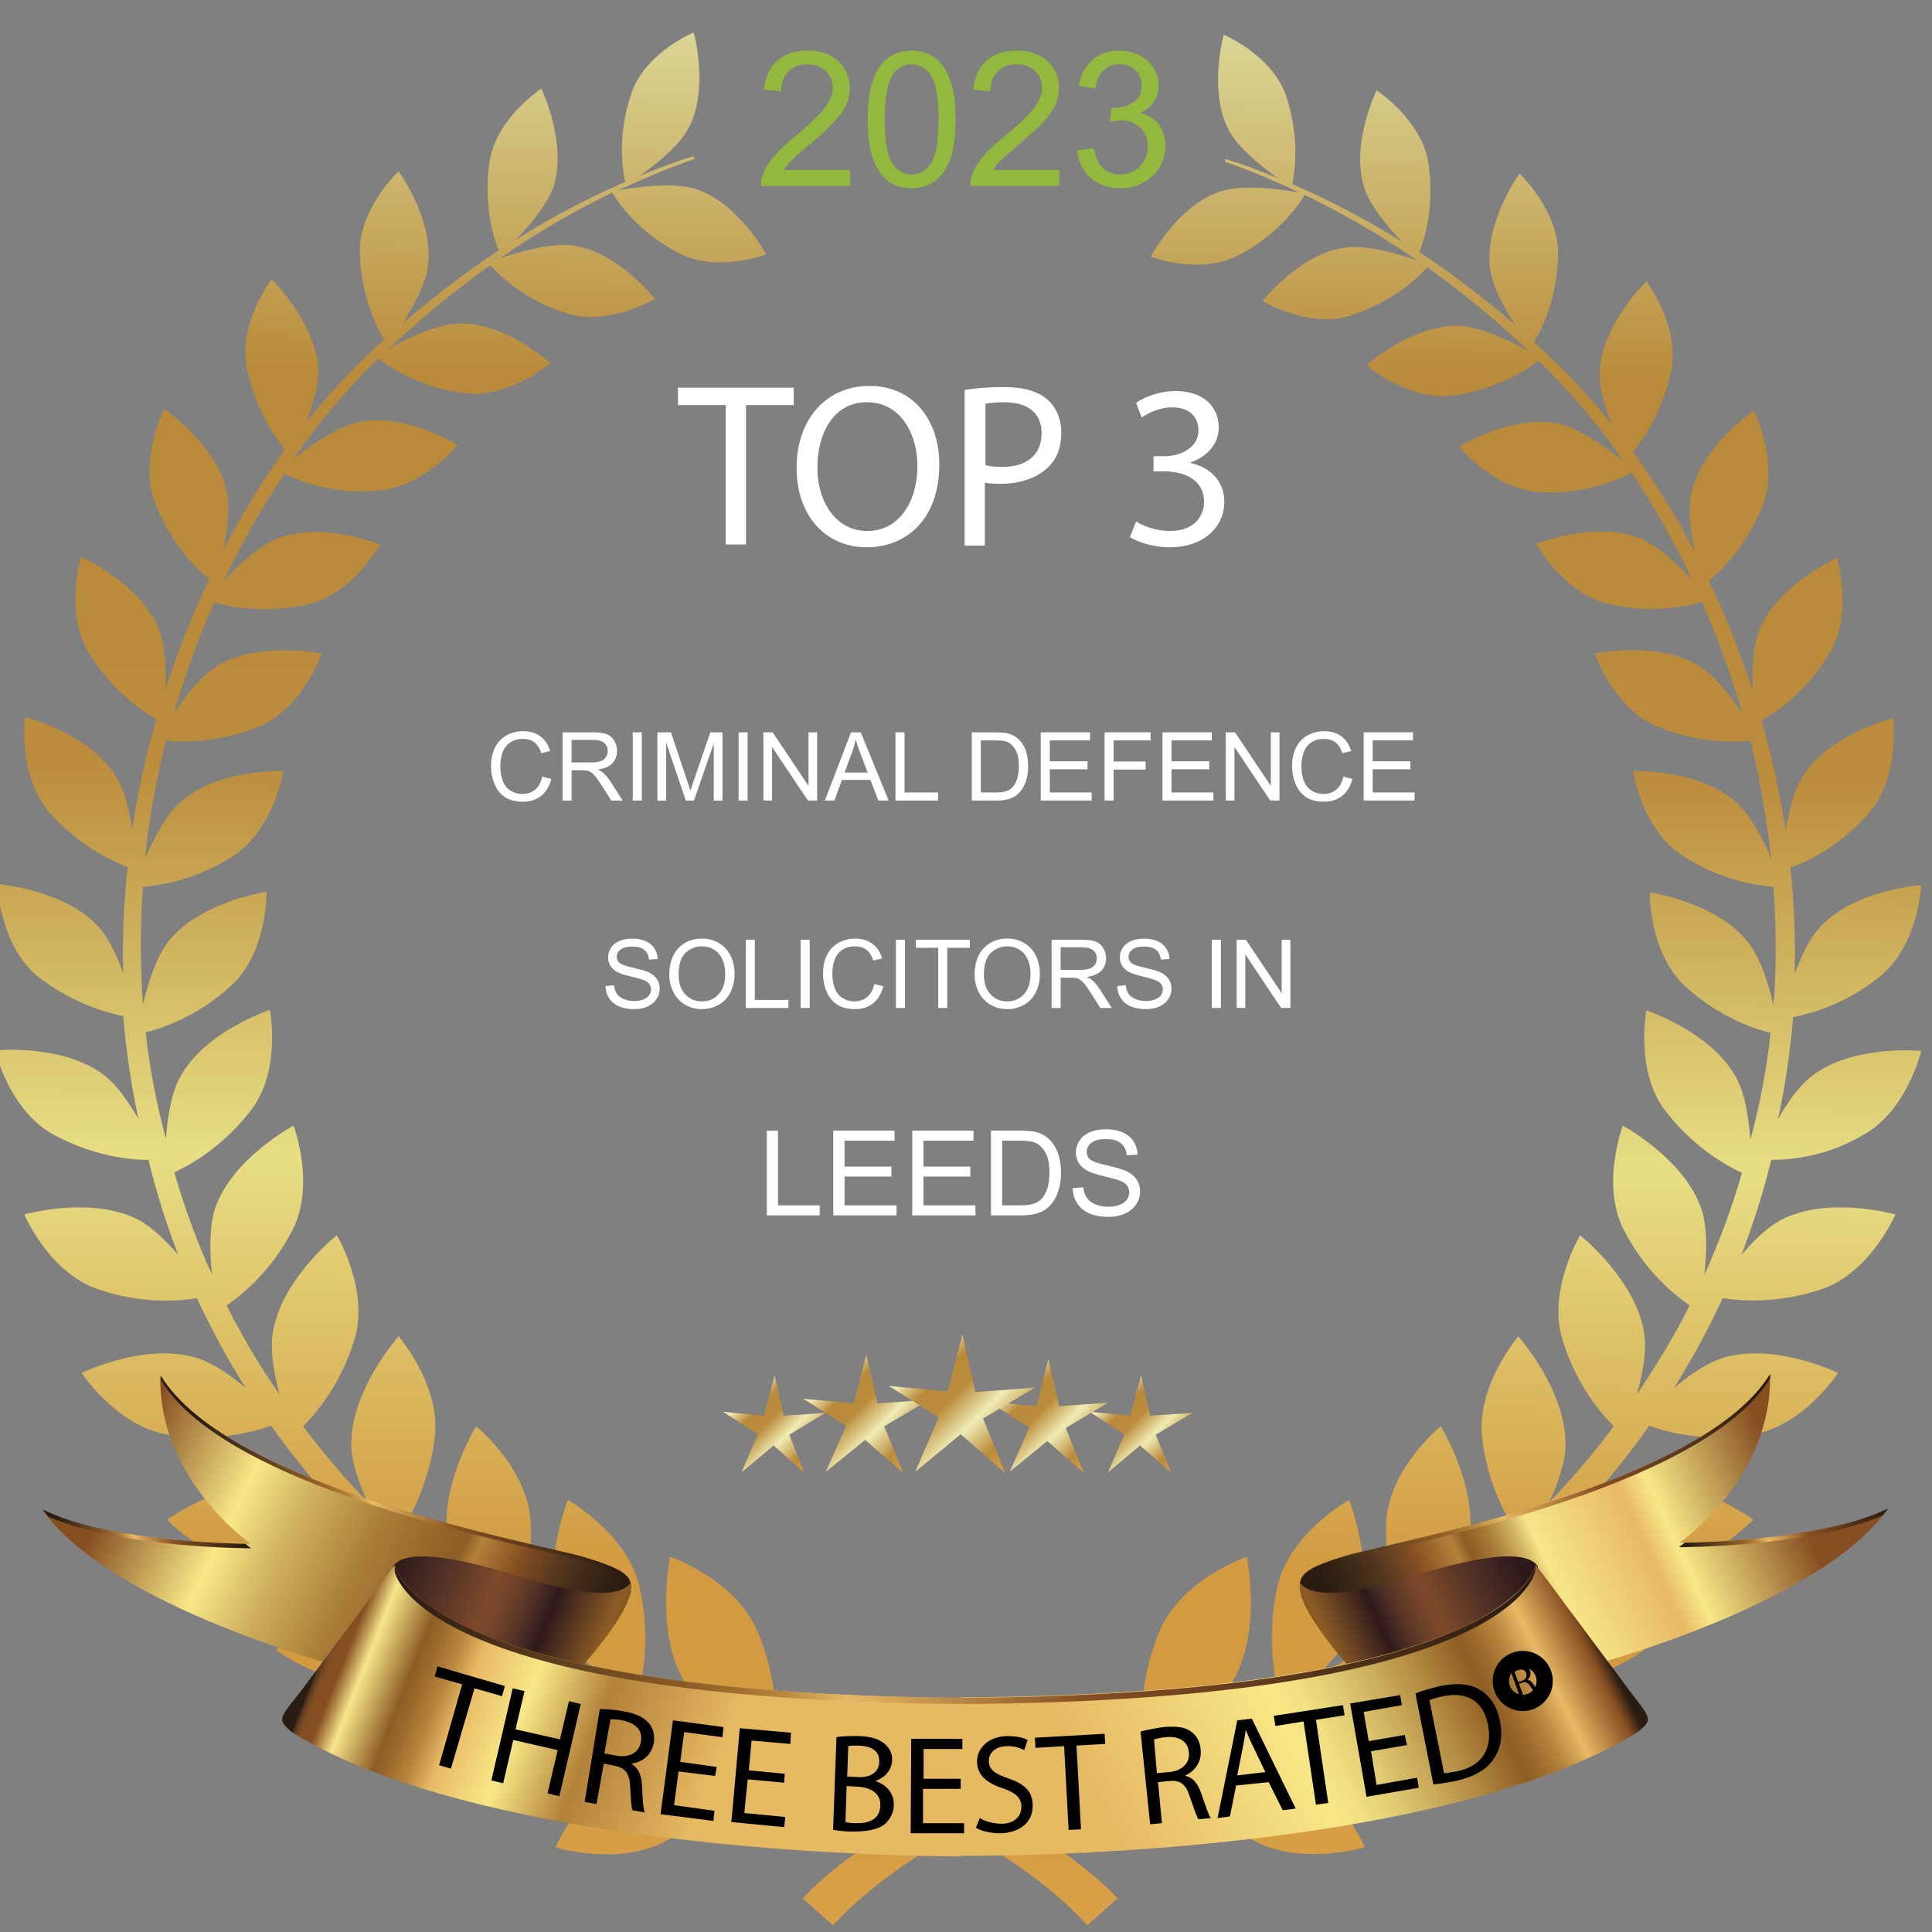 <?xml version="1.0" encoding="utf-8"?>
<!-- Generator: Adobe Illustrator 15.1.0, SVG Export Plug-In . SVG Version: 6.00 Build 0)  -->
<!DOCTYPE svg PUBLIC "-//W3C//DTD SVG 1.1//EN" "http://www.w3.org/Graphics/SVG/1.1/DTD/svg11.dtd">
<svg version="1.1" id="Layer_2" xmlns="http://www.w3.org/2000/svg" xmlns:xlink="http://www.w3.org/1999/xlink" x="0px" y="0px"
	 width="170px" height="170px" viewBox="0 0 170 170" enable-background="new 0 0 170 170" xml:space="preserve">
<rect x="0" y="0" width="170" height="170" fill="#808080" stroke="none"/>
<linearGradient id="SVGID_1_" gradientUnits="userSpaceOnUse" x1="2278.16" y1="-3390.731" x2="2290.896" y2="-2175.095" gradientTransform="matrix(0.137 0 0 -0.137 -228.934 -295.483)">
	<stop  offset="0" style="stop-color:#D9A047"/>
	<stop  offset="0.103" style="stop-color:#D29B42"/>
	<stop  offset="0.19" style="stop-color:#D29B42"/>
	<stop  offset="0.401" style="stop-color:#E7DE84"/>
	<stop  offset="0.608" style="stop-color:#BB8C3C"/>
	<stop  offset="0.815" style="stop-color:#B98A39"/>
	<stop  offset="1" style="stop-color:#DBD796"/>
</linearGradient>
<path fill="url(#SVGID_1_)" d="M155.853,102.064c-0.694,2.867-1.582,5.64-2.626,8.362c1.044-1.241,2.276-2.428,3.467-3.072
	c4.151-2.176,10.085-0.492,10.085-0.492s-2.176,5.093-6.479,6.577c-3.853,1.285-7.121,1.039-8.703,0.79
	c-1.284,2.722-2.723,5.395-4.303,7.916c1.286-1.091,2.821-2.176,4.205-2.62c4.55-1.485,10.236,1.282,10.236,1.282
	s-3.066,4.748-7.666,5.441c-4.151,0.645-7.47-0.247-8.949-0.793c-1.78,2.521-3.71,4.898-5.74,7.121
	c1.536-0.886,3.315-1.777,4.846-1.976c4.85-0.693,10.045,3.117,10.045,3.117s-3.958,4.254-8.658,4.105
	c-4.351-0.102-7.518-1.633-8.9-2.426c-2.178,2.177-4.453,4.204-6.777,6.033c1.684-0.642,3.61-1.185,5.192-1.135
	c4.997,0.196,9.546,4.896,9.546,4.896s-4.696,3.562-9.448,2.62c-4.3-0.838-7.219-2.915-8.505-3.958
	c-2.324,1.683-4.748,3.218-7.17,4.549c1.631-0.295,3.462-0.394,4.846-0.098c4.948,1.092,8.755,6.628,8.755,6.628
	s-5.342,2.723-9.941,0.939c-4.008-1.581-6.529-4.003-7.713-5.342c-2.575,1.24-5.198,2.275-7.769,3.067
	c1.684,0.05,3.465,0.201,4.747,0.744c4.801,1.929,7.621,8.208,7.621,8.208s-5.889,1.778-10.143-0.792
	c-3.906-2.373-6.033-5.438-6.875-6.924c-6.082,1.089-11.179,2.821-15.281,4.649c7.471,3.958,10.534,7.566,10.534,7.566l-2.669,2.374
	c0,0-3.463-4.249-11.179-8.307c-7.664,4.105-11.178,8.307-11.178,8.307l-2.669-2.374c0,0,3.064-3.657,10.533-7.566
	c-4.151-1.881-9.198-3.561-15.28-4.649c-0.842,1.486-2.969,4.551-6.876,6.924c-4.302,2.621-10.138,0.792-10.138,0.792
	s2.819-6.229,7.616-8.208c1.335-0.543,3.066-0.744,4.747-0.744c-2.57-0.792-5.143-1.827-7.763-3.067
	c-1.138,1.339-3.661,3.761-7.716,5.342c-4.6,1.783-9.94-0.939-9.94-0.939s3.758-5.536,8.753-6.628
	c1.384-0.296,3.166-0.148,4.848,0.098c-2.425-1.331-4.799-2.866-7.172-4.549c-1.286,1.043-4.204,3.12-8.507,3.958
	c-4.747,0.941-9.447-2.62-9.447-2.62s4.6-4.699,9.546-4.896c1.583-0.05,3.511,0.493,5.193,1.135c-2.324-1.878-4.6-3.856-6.776-6.033
	c-1.384,0.793-4.551,2.324-8.901,2.426c-4.698,0.1-8.655-4.105-8.655-4.105s5.242-3.761,10.039-3.117
	c1.533,0.198,3.313,1.09,4.848,1.976c-2.029-2.223-3.957-4.649-5.737-7.121c-1.485,0.546-4.799,1.438-9.001,0.793
	c-4.55-0.693-7.667-5.441-7.667-5.441s5.688-2.768,10.237-1.282c1.386,0.444,2.92,1.529,4.206,2.62
	c-1.583-2.521-3.019-5.145-4.304-7.916c-1.583,0.249-4.846,0.546-8.704-0.79c-4.304-1.436-6.479-6.577-6.479-6.577
	s5.934-1.684,10.088,0.492c1.186,0.645,2.424,1.881,3.461,3.072c-1.037-2.673-1.928-5.495-2.62-8.362
	c-1.534,0-4.799-0.295-8.359-2.226c-3.907-2.127-5.144-7.416-5.144-7.416s6.035-0.595,9.644,2.226
	c1.138,0.888,2.128,2.374,2.968,3.807c-0.643-3.019-1.089-6.032-1.335-9.05c-1.484-0.3-4.549-1.139-7.617-3.563
	c-3.214-2.719-3.512-8.061-3.512-8.061s5.937,0.446,8.953,3.759c0.891,0.99,1.632,2.571,2.176,4.105
	c-0.098-3.164,0.05-6.282,0.397-9.347c-1.337-0.495-4.254-1.831-6.876-4.799c-2.82-3.214-2.175-8.408-2.175-8.408
	s5.639,1.435,7.963,5.144c0.791,1.237,1.236,3.117,1.482,4.749c0.495-3.314,1.187-6.53,2.127-9.694
	c-1.137-0.643-3.858-2.423-5.934-5.835c-2.176-3.563-0.694-8.458-0.694-8.458s5.193,2.324,6.825,6.331
	c0.593,1.482,0.643,3.609,0.593,5.34c1.089-3.363,2.376-6.577,3.859-9.693c-0.991-0.792-3.314-3.017-4.748-6.677
	c-1.484-3.808,0.79-8.308,0.79-8.308s4.649,3.164,5.49,7.271c0.346,1.483,0.05,3.512-0.298,5.144
	c1.633-3.166,3.462-6.133,5.442-8.854c-0.842-1.039-2.622-3.461-3.363-7.12c-0.792-3.957,2.176-7.864,2.176-7.864
	s3.907,3.807,4.104,7.962c0.048,1.385-0.495,3.165-1.039,4.6c2.177-2.721,4.452-5.144,6.825-7.222
	c-0.593-1.039-2.027-3.809-2.127-7.616c-0.099-3.957,3.412-7.221,3.412-7.221s3.166,4.353,2.573,8.408
	c-0.197,1.583-1.335,3.561-2.226,4.996c2.918-2.523,5.737-4.65,8.458-6.431c-0.396-0.988-1.386-3.957-0.792-7.862
	c0.593-3.809,4.55-6.381,4.55-6.381s2.275,4.75,1.089,8.556c-0.545,1.632-2.175,3.562-3.363,4.749
	c3.512-2.226,6.825-3.858,9.644-5.094c-0.197-0.94-0.742-4.055,0.543-7.766c1.187-3.61,5.491-5.39,5.491-5.39
	s1.385,4.944-0.445,8.406c-0.84,1.631-2.967,3.265-4.301,4.205c1.829-0.743,3.461-1.336,4.747-1.73c0,0.099,0.049,0.147,0.099,0.247
	c-1.78,0.593-4.056,1.533-6.776,2.77c1.337-0.247,4.848-0.791,6.924-0.099c3.709,1.236,6.133,5.737,6.133,5.737
	s-4.302,1.632-7.665-0.099c-3.76-1.93-5.54-4.749-5.887-5.342c-2.966,1.435-6.33,3.314-9.89,5.788
	c1.533-0.544,4.451-1.386,6.428-1.138c3.957,0.544,7.222,4.698,7.222,4.698s-4.055,2.423-7.716,1.285
	c-3.856-1.186-6.131-3.51-6.773-4.252c-2.672,1.928-5.491,4.154-8.31,6.776c-0.197,0.197-0.445,0.395-0.643,0.593
	c1.482-0.842,4.154-2.177,6.182-2.226c4.056-0.149,8.062,3.461,8.062,3.461s-3.661,3.165-7.566,2.67
	c-4.156-0.544-6.825-2.473-7.569-3.066c-2.669,2.573-5.192,5.541-7.517,8.903c1.334-1.089,3.809-2.918,5.786-3.314
	c4.055-0.842,8.704,2.026,8.704,2.026s-3.115,3.809-7.121,4.006c-4.154,0.396-7.172-1.038-8.111-1.483
	c-1.979,2.918-3.759,6.082-5.342,9.445c1.187-1.334,3.018-3.017,4.649-3.708c3.906-1.584,9.099,0.495,9.099,0.495
	s-2.423,4.4-6.429,5.292c-3.858,0.842-6.924,0.148-8.159-0.197c-1.387,3.115-2.574,6.428-3.561,9.792
	c0.987-1.485,2.324-3.265,3.757-4.154c3.661-2.276,9.251-1.138,9.251-1.138s-1.684,4.847-5.54,6.43
	c-3.612,1.484-6.776,1.383-8.162,1.235c-0.84,3.363-1.483,6.825-1.83,10.337c0.743-1.682,1.78-3.759,3.067-4.895
	c3.263-2.969,9.1-2.771,9.1-2.771s-0.842,5.144-4.403,7.468c-3.362,2.177-6.578,2.623-7.962,2.721
	c-0.248,3.413-0.248,6.924,0,10.386c0.446-1.83,1.138-4.154,2.226-5.54c2.77-3.561,8.654-4.402,8.654-4.402s0.099,5.341-3.115,8.259
	c-3.018,2.771-6.133,3.761-7.519,4.105c0.346,3.117,0.94,6.283,1.78,9.347c0.149-1.831,0.445-3.954,1.238-5.388
	c2.174-4.058,7.913-5.938,7.913-5.938s1.038,5.343-1.681,8.854c-2.475,3.217-5.343,4.798-6.728,5.441
	c0.89,3.116,1.978,6.082,3.314,9.001c-0.199-1.879-0.248-4.155,0.247-5.737c1.435-4.449,6.924-7.367,6.924-7.367
	s1.979,5.191-0.099,9.2c-1.879,3.654-4.5,5.732-5.787,6.624c1.385,2.723,2.918,5.343,4.649,7.814
	c-0.445-1.733-0.84-3.758-0.593-5.339c0.692-4.751,5.638-8.656,5.638-8.656s2.918,4.845,1.532,9.247
	c-1.187,3.86-3.312,6.382-4.499,7.566c1.78,2.373,3.709,4.598,5.688,6.676c-0.744-1.581-1.386-3.408-1.436-4.896
	c-0.148-4.895,4.154-9.69,4.154-9.69s3.808,4.352,3.166,9.051c-0.544,4.005-2.127,6.874-3.116,8.308
	c2.127,1.976,4.303,3.856,6.578,5.538c-0.99-1.436-1.878-3.116-2.225-4.549c-1.039-4.896,2.423-10.438,2.423-10.438
	s4.598,3.711,4.798,8.508c0.197,4.106-0.94,7.269-1.682,8.902c2.522,1.685,5.095,3.162,7.665,4.452
	c-1.334-1.338-2.669-2.968-3.314-4.452c-1.878-4.697,0.596-10.931,0.596-10.931s5.242,2.919,6.331,7.716
	c0.938,4.152,0.344,7.617-0.151,9.346c2.721,1.139,5.392,2.078,8.013,2.772c-1.482-1.092-3.017-2.374-3.856-3.712
	c-2.72-4.402-1.336-11.129-1.336-11.129s5.788,1.979,7.714,6.629c1.586,3.761,1.684,7.12,1.536,9.002
	c3.808,0.742,7.269,1.682,10.337,2.77c2.124,0.744,4.053,1.532,5.786,2.325c1.731-0.793,3.659-1.581,5.786-2.325
	c3.067-1.088,6.529-2.077,10.336-2.77c-0.099-1.882,0-5.241,1.535-9.002c1.927-4.649,7.714-6.629,7.714-6.629
	s1.388,6.678-1.335,11.129c-0.843,1.338-2.374,2.67-3.857,3.712c2.621-0.694,5.291-1.586,8.009-2.772
	c-0.442-1.729-1.035-5.145-0.147-9.346c1.043-4.797,6.332-7.716,6.332-7.716s2.473,6.233,0.592,10.931
	c-0.592,1.533-1.977,3.114-3.312,4.452c2.571-1.29,5.143-2.768,7.664-4.452c-0.739-1.634-1.827-4.796-1.681-8.902
	c0.198-4.797,4.799-8.508,4.799-8.508s3.462,5.592,2.424,10.438c-0.298,1.482-1.237,3.113-2.224,4.549
	c2.273-1.682,4.499-3.563,6.574-5.538c-0.989-1.434-2.62-4.303-3.117-8.308c-0.591-4.699,3.166-9.051,3.166-9.051
	s4.305,4.796,4.155,9.69c-0.048,1.487-0.693,3.314-1.433,4.896c2.028-2.078,3.905-4.303,5.686-6.676
	c-1.185-1.185-3.313-3.709-4.502-7.566c-1.381-4.402,1.534-9.247,1.534-9.247s4.945,3.905,5.639,8.656
	c0.247,1.581-0.146,3.605-0.645,5.339c1.685-2.472,3.266-5.092,4.65-7.814c-1.284-0.892-3.905-2.97-5.783-6.624
	c-2.078-4.009-0.1-9.2-0.1-9.2s5.438,2.918,6.925,7.367c0.542,1.631,0.443,3.907,0.245,5.787c1.284-2.869,2.424-5.884,3.311-9.002
	c-1.38-0.644-4.25-2.226-6.726-5.44c-2.718-3.512-1.68-8.854-1.68-8.854s5.736,1.881,7.912,5.938
	c0.79,1.433,1.089,3.609,1.237,5.438c0.842-3.113,1.434-6.23,1.777-9.396c-1.38-0.345-4.548-1.384-7.515-4.104
	c-3.212-2.967-3.112-8.26-3.112-8.26s5.881,0.841,8.652,4.402c1.088,1.385,1.827,3.71,2.226,5.54c0.296-3.511,0.247-6.973,0-10.435
	c-1.383-0.098-4.6-0.544-7.963-2.721c-3.609-2.274-4.402-7.468-4.402-7.468s5.836-0.198,9.1,2.771
	c1.286,1.136,2.375,3.263,3.065,4.944c-0.395-3.511-0.986-7.023-1.828-10.386c-1.384,0.148-4.551,0.249-8.161-1.235
	c-3.857-1.583-5.539-6.43-5.539-6.43s5.59-1.187,9.249,1.138c1.383,0.889,2.771,2.669,3.758,4.154
	c-0.986-3.413-2.178-6.677-3.557-9.842c-1.241,0.345-4.353,1.088-8.164,0.197c-4.009-0.891-6.431-5.292-6.431-5.292
	s5.195-2.078,9.099-0.495c1.636,0.642,3.418,2.373,4.65,3.708c-1.578-3.363-3.41-6.577-5.338-9.494
	c-0.892,0.492-3.911,1.927-8.063,1.73c-4.006-0.199-7.126-4.005-7.126-4.005s4.65-2.869,8.706-2.029
	c1.979,0.445,4.502,2.275,5.791,3.363c-2.324-3.363-4.85-6.331-7.52-8.902c-0.742,0.593-3.412,2.523-7.567,3.067
	c-3.91,0.495-7.565-2.672-7.565-2.672s4.005-3.56,8.058-3.462c2.029,0.05,4.748,1.436,6.233,2.226
	c-0.196-0.197-0.442-0.396-0.641-0.593c-2.821-2.622-5.642-4.897-8.312-6.776c-0.641,0.741-2.915,3.016-6.775,4.253
	c-3.66,1.137-7.712-1.286-7.712-1.286s3.26-4.154,7.219-4.698c1.979-0.298,4.896,0.594,6.431,1.138
	c-3.613-2.473-6.973-4.353-9.945-5.786c-0.345,0.593-2.124,3.412-5.88,5.34c-3.368,1.731-7.668,0.099-7.668,0.099
	s2.423-4.55,6.131-5.737c2.127-0.692,5.639-0.148,6.973,0.099c-2.62-1.236-4.846-2.126-6.579-2.719c0-0.1,0.05-0.149,0.05-0.248
	c1.289,0.396,2.822,0.94,4.6,1.682c-1.33-0.941-3.458-2.621-4.3-4.204c-1.831-3.462-0.447-8.409-0.447-8.409
	s4.254,1.781,5.494,5.391c1.232,3.759,0.738,6.876,0.542,7.765c2.816,1.188,6.082,2.869,9.642,5.045
	c-1.186-1.236-2.816-3.117-3.31-4.748c-1.239-3.808,1.085-8.556,1.085-8.556s3.958,2.571,4.551,6.379
	c0.596,3.908-0.396,6.875-0.79,7.864c2.719,1.78,5.536,3.906,8.457,6.429c-0.941-1.436-2.03-3.363-2.228-4.946
	c-0.545-4.055,2.575-8.408,2.575-8.408s3.508,3.265,3.408,7.221c-0.098,3.809-1.481,6.579-2.126,7.618
	c2.372,2.076,4.648,4.499,6.826,7.22c-0.594-1.483-1.086-3.216-1.036-4.6c0.147-4.154,4.103-7.963,4.103-7.963
	s2.969,3.907,2.177,7.865c-0.744,3.659-2.521,6.132-3.364,7.12c1.979,2.721,3.812,5.688,5.442,8.805
	c-0.35-1.632-0.646-3.661-0.3-5.144c0.895-4.154,5.492-7.271,5.492-7.271s2.276,4.452,0.791,8.31
	c-1.436,3.659-3.758,5.835-4.748,6.675c1.482,3.067,2.769,6.282,3.859,9.644c-0.049-1.73,0-3.856,0.592-5.34
	c1.635-4.006,6.825-6.33,6.825-6.33s1.482,4.895-0.693,8.457c-2.075,3.413-4.797,5.193-5.935,5.836
	c0.892,3.166,1.585,6.379,2.127,9.693c0.246-1.632,0.69-3.511,1.482-4.748c2.325-3.759,7.963-5.144,7.963-5.144
	s0.641,5.193-2.177,8.407c-2.619,2.969-5.536,4.303-6.874,4.749c0.345,3.066,0.444,6.183,0.396,9.347
	c0.545-1.485,1.238-3.066,2.176-4.055c3.018-3.363,8.952-3.759,8.952-3.759s-0.246,5.342-3.659,8.063
	c-3.066,2.472-6.131,3.26-7.618,3.56c-0.246,3.019-0.689,6.033-1.33,9.002c0.788-1.434,1.826-2.92,2.965-3.808
	c3.61-2.82,9.643-2.225,9.643-2.225s-1.233,5.289-5.142,7.417C160.649,101.819,157.383,102.064,155.853,102.064z"/>
<g enable-background="new    ">
	<path fill="#92B83E" d="M74.793,14.959v1.398H66.96c-0.011-0.351,0.045-0.688,0.169-1.011c0.199-0.533,0.519-1.059,0.958-1.576
		c0.439-0.518,1.074-1.116,1.903-1.794c1.288-1.056,2.159-1.893,2.611-2.51c0.453-0.617,0.679-1.2,0.679-1.75
		c0-0.577-0.206-1.063-0.619-1.459c-0.412-0.396-0.95-0.594-1.613-0.594c-0.7,0-1.261,0.21-1.681,0.63
		c-0.421,0.421-0.634,1.002-0.639,1.746l-1.495-0.153c0.102-1.115,0.488-1.965,1.156-2.551c0.668-0.584,1.565-0.877,2.692-0.877
		c1.137,0,2.037,0.315,2.7,0.946c0.663,0.63,0.994,1.412,0.994,2.344c0,0.474-0.097,0.94-0.291,1.398
		c-0.194,0.458-0.517,0.94-0.966,1.447c-0.451,0.506-1.198,1.202-2.244,2.085c-0.873,0.733-1.434,1.23-1.681,1.491
		c-0.248,0.262-0.453,0.524-0.614,0.789H74.793z"/>
	<path fill="#92B83E" d="M76.353,10.513c0-1.401,0.145-2.529,0.433-3.383c0.289-0.854,0.717-1.513,1.286-1.977
		c0.568-0.463,1.283-0.695,2.145-0.695c0.636,0,1.194,0.128,1.674,0.384s0.876,0.625,1.188,1.107s0.557,1.07,0.735,1.762
		c0.178,0.692,0.267,1.626,0.267,2.801c0,1.391-0.143,2.513-0.429,3.367c-0.286,0.854-0.713,1.515-1.282,1.981
		c-0.568,0.466-1.286,0.699-2.154,0.699c-1.142,0-2.04-0.409-2.691-1.229C76.744,14.344,76.353,12.739,76.353,10.513z
		 M77.848,10.513c0,1.946,0.229,3.24,0.683,3.884c0.456,0.644,1.018,0.966,1.686,0.966c0.669,0,1.23-0.323,1.686-0.97
		c0.456-0.646,0.683-1.939,0.683-3.88c0-1.951-0.228-3.247-0.683-3.888c-0.455-0.641-1.022-0.962-1.701-0.962
		c-0.668,0-1.202,0.283-1.6,0.849C78.1,7.234,77.848,8.567,77.848,10.513z"/>
	<path fill="#92B83E" d="M93.207,14.959v1.398h-7.832c-0.011-0.351,0.045-0.688,0.169-1.011c0.2-0.533,0.519-1.059,0.958-1.576
		c0.439-0.518,1.074-1.116,1.904-1.794c1.288-1.056,2.158-1.893,2.61-2.51c0.452-0.617,0.679-1.2,0.679-1.75
		c0-0.577-0.206-1.063-0.617-1.459c-0.413-0.396-0.95-0.594-1.614-0.594c-0.699,0-1.26,0.21-1.681,0.63
		c-0.42,0.421-0.634,1.002-0.639,1.746l-1.495-0.153c0.103-1.115,0.488-1.965,1.156-2.551c0.668-0.584,1.565-0.877,2.691-0.877
		c1.137,0,2.037,0.315,2.699,0.946c0.664,0.63,0.994,1.412,0.994,2.344c0,0.474-0.096,0.94-0.29,1.398
		c-0.194,0.458-0.517,0.94-0.966,1.447c-0.45,0.506-1.198,1.202-2.243,2.085c-0.873,0.733-1.434,1.23-1.682,1.491
		c-0.248,0.262-0.452,0.524-0.614,0.789H93.207z"/>
	<path fill="#92B83E" d="M94.776,13.229l1.454-0.194c0.167,0.825,0.452,1.419,0.853,1.782c0.402,0.364,0.892,0.546,1.468,0.546
		c0.685,0,1.263-0.237,1.734-0.711c0.471-0.475,0.707-1.062,0.707-1.763c0-0.668-0.219-1.219-0.654-1.653
		c-0.437-0.434-0.992-0.651-1.666-0.651c-0.275,0-0.616,0.054-1.027,0.162l0.162-1.278c0.098,0.011,0.176,0.017,0.234,0.017
		c0.62,0,1.178-0.162,1.674-0.485c0.495-0.323,0.743-0.821,0.743-1.496c0-0.533-0.181-0.975-0.541-1.326
		c-0.361-0.35-0.827-0.525-1.398-0.525c-0.565,0-1.037,0.178-1.415,0.533c-0.377,0.356-0.619,0.889-0.728,1.601L94.921,7.53
		c0.178-0.975,0.582-1.731,1.212-2.267c0.632-0.536,1.416-0.805,2.354-0.805c0.646,0,1.242,0.139,1.786,0.417
		c0.545,0.277,0.961,0.656,1.249,1.136s0.433,0.989,0.433,1.528c0,0.512-0.138,0.978-0.413,1.398
		c-0.274,0.421-0.682,0.755-1.22,1.002c0.699,0.162,1.244,0.498,1.633,1.007s0.582,1.147,0.582,1.912
		c0,1.035-0.377,1.912-1.132,2.631c-0.755,0.719-1.708,1.079-2.861,1.079c-1.04,0-1.903-0.31-2.592-0.93
		C95.265,15.018,94.873,14.215,94.776,13.229z"/>
</g>
<path fill="#FFFFFF" d="M63.86,35.644h-4.203v-1.532h10.187v1.532h-4.202V47.91H63.86V35.644z"/>
<path fill="#FFFFFF" d="M82.652,40.885c0,4.75-2.867,7.271-6.378,7.271c-3.659,0-6.181-2.82-6.181-6.974
	c0-4.402,2.719-7.222,6.377-7.222C80.181,33.913,82.652,36.781,82.652,40.885z M71.921,41.134c0,2.967,1.582,5.589,4.402,5.589
	c2.821,0,4.403-2.622,4.403-5.737c0-2.72-1.433-5.589-4.403-5.589C73.404,35.347,71.921,38.068,71.921,41.134z"/>
<path fill="#FFFFFF" d="M84.928,34.308c0.842-0.147,1.979-0.248,3.416-0.248c1.778,0,3.063,0.396,3.855,1.138
	c0.742,0.645,1.188,1.682,1.188,2.87c0,1.237-0.345,2.225-1.088,2.967c-0.94,0.988-2.473,1.532-4.206,1.532
	c-0.542,0-1.039,0-1.433-0.099v5.539h-1.782v-13.7H84.928z M86.71,40.936c0.395,0.1,0.891,0.148,1.485,0.148
	c2.124,0,3.458-1.039,3.458-2.967c0-1.831-1.285-2.72-3.261-2.72c-0.792,0-1.387,0.049-1.683,0.147V40.936z"/>
<path fill="#FFFFFF" d="M99.966,45.881c0.492,0.347,1.68,0.841,2.965,0.841c2.324,0,3.019-1.484,3.019-2.572
	c0-1.879-1.681-2.669-3.462-2.669h-0.99v-1.337h0.99c1.285,0,2.966-0.692,2.966-2.275c0-1.088-0.691-2.026-2.325-2.026
	c-1.085,0-2.078,0.493-2.67,0.889l-0.492-1.286c0.688-0.494,2.027-1.039,3.457-1.039c2.624,0,3.812,1.534,3.812,3.167
	c0,1.384-0.838,2.521-2.473,3.115v0.049c1.635,0.347,2.966,1.534,2.966,3.413c0,2.126-1.681,4.006-4.846,4.006
	c-1.483,0-2.817-0.496-3.463-0.89L99.966,45.881L99.966,45.881z"/>
<g enable-background="new    ">
	<path fill="#FFFFFF" d="M47.715,68.337l0.794,0.201c-0.166,0.652-0.466,1.149-0.898,1.492c-0.433,0.343-0.961,0.514-1.586,0.514
		c-0.646,0-1.173-0.131-1.578-0.395c-0.405-0.264-0.714-0.645-0.926-1.145c-0.211-0.499-0.316-1.035-0.316-1.608
		c0-0.625,0.119-1.17,0.358-1.635s0.579-0.819,1.02-1.06c0.44-0.242,0.925-0.363,1.455-0.363c0.6,0,1.105,0.153,1.515,0.459
		c0.409,0.306,0.694,0.735,0.855,1.29l-0.782,0.184c-0.139-0.437-0.341-0.755-0.606-0.954c-0.265-0.199-0.598-0.299-0.999-0.299
		c-0.461,0-0.847,0.11-1.156,0.332c-0.31,0.221-0.528,0.518-0.653,0.89c-0.126,0.373-0.188,0.757-0.188,1.152
		c0,0.511,0.074,0.956,0.223,1.336c0.148,0.381,0.379,0.666,0.694,0.854c0.314,0.188,0.653,0.283,1.019,0.283
		c0.445,0,0.821-0.129,1.13-0.385C47.397,69.223,47.606,68.842,47.715,68.337z"/>
	<path fill="#FFFFFF" d="M49.5,70.441V64.44h2.661c0.535,0,0.941,0.054,1.22,0.162s0.5,0.298,0.667,0.571
		c0.166,0.273,0.249,0.574,0.249,0.905c0,0.425-0.138,0.784-0.413,1.077c-0.276,0.292-0.701,0.477-1.277,0.556
		c0.21,0.102,0.37,0.201,0.479,0.299c0.232,0.213,0.452,0.479,0.659,0.799l1.043,1.633H53.79l-0.794-1.249
		c-0.232-0.36-0.422-0.635-0.572-0.827c-0.151-0.191-0.285-0.325-0.403-0.401c-0.119-0.076-0.239-0.13-0.363-0.16
		c-0.09-0.019-0.237-0.028-0.441-0.028h-0.921v2.665H49.5z M50.294,67.089h1.707c0.363,0,0.646-0.038,0.851-0.113
		c0.205-0.075,0.36-0.195,0.467-0.36c0.106-0.165,0.159-0.345,0.159-0.538c0-0.284-0.103-0.517-0.309-0.7
		c-0.206-0.183-0.531-0.274-0.976-0.274h-1.899V67.089z"/>
	<path fill="#FFFFFF" d="M55.677,70.441V64.44h0.794v6.001H55.677z"/>
	<path fill="#FFFFFF" d="M57.846,70.441V64.44h1.195l1.42,4.25c0.131,0.396,0.227,0.691,0.287,0.888
		c0.068-0.218,0.174-0.539,0.319-0.962l1.437-4.175h1.068v6.001h-0.766v-5.022l-1.743,5.022h-0.716l-1.736-5.108v5.108H57.846z"/>
	<path fill="#FFFFFF" d="M64.989,70.441V64.44h0.794v6.001H64.989z"/>
	<path fill="#FFFFFF" d="M67.175,70.441V64.44h0.815l3.151,4.711V64.44h0.762v6.001h-0.815l-3.152-4.715v4.715H67.175z"/>
	<path fill="#FFFFFF" d="M72.578,70.441l2.305-6.001h0.855l2.456,6.001h-0.905l-0.699-1.817h-2.51l-0.658,1.817H72.578z
		 M74.31,67.978h2.034l-0.626-1.662c-0.191-0.505-0.333-0.919-0.426-1.244c-0.076,0.385-0.184,0.767-0.322,1.146L74.31,67.978z"/>
	<path fill="#FFFFFF" d="M78.795,70.441V64.44h0.794v5.293h2.955v0.708H78.795z"/>
	<path fill="#FFFFFF" d="M85.509,70.441V64.44h2.066c0.467,0,0.823,0.029,1.068,0.086c0.345,0.079,0.638,0.222,0.88,0.43
		c0.317,0.267,0.554,0.609,0.711,1.025c0.156,0.416,0.234,0.891,0.234,1.426c0,0.456-0.053,0.86-0.158,1.212
		c-0.106,0.352-0.243,0.643-0.41,0.874c-0.166,0.23-0.349,0.412-0.546,0.544c-0.198,0.132-0.437,0.233-0.717,0.301
		c-0.28,0.068-0.601,0.103-0.964,0.103H85.509z M86.303,69.733h1.282c0.395,0,0.705-0.037,0.931-0.111
		c0.225-0.074,0.403-0.177,0.538-0.311c0.188-0.188,0.335-0.441,0.439-0.759c0.105-0.318,0.157-0.703,0.157-1.156
		c0-0.628-0.103-1.11-0.309-1.447s-0.456-0.563-0.751-0.677c-0.213-0.082-0.555-0.123-1.027-0.123h-1.261V69.733z"/>
	<path fill="#FFFFFF" d="M91.579,70.441V64.44h4.338v0.708h-3.544v1.838h3.319v0.704h-3.319v2.042h3.685v0.708H91.579z"/>
	<path fill="#FFFFFF" d="M97.194,70.441V64.44h4.048v0.708h-3.253v1.858h2.815v0.708h-2.815v2.726H97.194z"/>
	<path fill="#FFFFFF" d="M102.291,70.441V64.44h4.339v0.708h-3.545v1.838h3.319v0.704h-3.319v2.042h3.684v0.708H102.291z"/>
	<path fill="#FFFFFF" d="M107.857,70.441V64.44h0.813l3.153,4.711V64.44h0.761v6.001h-0.814l-3.151-4.715v4.715H107.857z"/>
	<path fill="#FFFFFF" d="M118.201,68.337l0.795,0.201c-0.168,0.652-0.467,1.149-0.899,1.492c-0.432,0.343-0.961,0.514-1.585,0.514
		c-0.647,0-1.173-0.131-1.579-0.395c-0.405-0.264-0.713-0.645-0.925-1.145c-0.212-0.499-0.317-1.035-0.317-1.608
		c0-0.625,0.119-1.17,0.358-1.635c0.238-0.465,0.578-0.819,1.019-1.06c0.44-0.242,0.926-0.363,1.456-0.363
		c0.6,0,1.105,0.153,1.514,0.459c0.41,0.306,0.694,0.735,0.856,1.29l-0.783,0.184c-0.139-0.437-0.341-0.755-0.604-0.954
		c-0.265-0.199-0.598-0.299-0.999-0.299c-0.461,0-0.847,0.11-1.156,0.332c-0.311,0.221-0.527,0.518-0.653,0.89
		c-0.125,0.373-0.188,0.757-0.188,1.152c0,0.511,0.075,0.956,0.224,1.336c0.148,0.381,0.381,0.666,0.694,0.854
		c0.313,0.188,0.653,0.283,1.019,0.283c0.444,0,0.821-0.129,1.13-0.385S118.093,68.842,118.201,68.337z"/>
	<path fill="#FFFFFF" d="M119.99,70.441V64.44h4.339v0.708h-3.545v1.838h3.319v0.704h-3.319v2.042h3.684v0.708H119.99z"/>
</g>
<g enable-background="new    ">
	<path fill="#FFFFFF" d="M53.274,86.764l0.749-0.065c0.036,0.301,0.118,0.547,0.248,0.739c0.13,0.191,0.331,0.348,0.604,0.467
		c0.272,0.119,0.58,0.178,0.92,0.178c0.303,0,0.57-0.045,0.803-0.135c0.232-0.091,0.404-0.214,0.518-0.371s0.17-0.327,0.17-0.514
		c0-0.188-0.054-0.352-0.164-0.492c-0.109-0.141-0.29-0.26-0.541-0.354c-0.161-0.063-0.517-0.16-1.068-0.294
		c-0.551-0.132-0.938-0.256-1.158-0.373c-0.287-0.151-0.5-0.337-0.641-0.559c-0.141-0.223-0.211-0.472-0.211-0.747
		c0-0.303,0.086-0.586,0.258-0.849c0.171-0.264,0.422-0.463,0.753-0.6c0.33-0.137,0.697-0.205,1.101-0.205
		c0.445,0,0.837,0.072,1.177,0.215c0.34,0.143,0.601,0.354,0.784,0.633c0.183,0.278,0.281,0.593,0.294,0.945l-0.761,0.057
		c-0.041-0.379-0.18-0.666-0.416-0.859c-0.236-0.194-0.585-0.291-1.046-0.291c-0.48,0-0.83,0.088-1.05,0.264
		c-0.22,0.176-0.33,0.388-0.33,0.636c0,0.216,0.078,0.393,0.233,0.533c0.153,0.139,0.552,0.282,1.197,0.427
		c0.646,0.146,1.088,0.274,1.329,0.383c0.35,0.161,0.607,0.364,0.773,0.612c0.167,0.246,0.25,0.53,0.25,0.853
		c0,0.319-0.091,0.62-0.274,0.902c-0.184,0.283-0.446,0.502-0.789,0.659c-0.342,0.157-0.728,0.236-1.156,0.236
		c-0.542,0-0.998-0.08-1.365-0.237c-0.367-0.159-0.654-0.397-0.863-0.715S53.285,87.164,53.274,86.764z"/>
	<path fill="#FFFFFF" d="M58.895,85.77c0-0.996,0.267-1.776,0.802-2.34c0.535-0.563,1.225-0.845,2.071-0.845
		c0.554,0,1.053,0.132,1.498,0.397s0.784,0.634,1.018,1.107c0.233,0.474,0.35,1.011,0.35,1.61c0,0.609-0.123,1.153-0.368,1.634
		s-0.594,0.844-1.044,1.09c-0.451,0.248-0.936,0.372-1.458,0.372c-0.565,0-1.07-0.137-1.514-0.41
		c-0.445-0.272-0.782-0.645-1.011-1.118C59.008,86.796,58.895,86.297,58.895,85.77z M59.712,85.781c0,0.724,0.194,1.293,0.583,1.71
		c0.389,0.415,0.876,0.624,1.463,0.624c0.598,0,1.09-0.211,1.476-0.631c0.386-0.421,0.579-1.016,0.579-1.789
		c0-0.488-0.083-0.914-0.248-1.279c-0.165-0.364-0.407-0.647-0.725-0.847c-0.318-0.201-0.675-0.301-1.07-0.301
		c-0.563,0-1.046,0.193-1.451,0.579S59.712,84.878,59.712,85.781z"/>
	<path fill="#FFFFFF" d="M65.623,88.692v-6.001h0.794v5.292h2.956v0.709H65.623z"/>
	<path fill="#FFFFFF" d="M70.454,88.692v-6.001h0.793v6.001H70.454z"/>
	<path fill="#FFFFFF" d="M76.929,86.588l0.794,0.2c-0.167,0.653-0.466,1.149-0.898,1.493c-0.433,0.342-0.961,0.514-1.586,0.514
		c-0.646,0-1.173-0.133-1.578-0.396c-0.405-0.264-0.713-0.645-0.925-1.145c-0.211-0.499-0.316-1.034-0.316-1.608
		c0-0.625,0.119-1.17,0.358-1.635c0.239-0.466,0.578-0.819,1.019-1.06c0.44-0.242,0.925-0.362,1.455-0.362
		c0.601,0,1.105,0.153,1.515,0.459c0.409,0.305,0.694,0.735,0.855,1.289l-0.782,0.184c-0.139-0.436-0.34-0.754-0.605-0.954
		c-0.265-0.199-0.598-0.298-0.999-0.298c-0.462,0-0.847,0.111-1.156,0.332c-0.31,0.221-0.528,0.518-0.653,0.89
		c-0.126,0.373-0.188,0.756-0.188,1.152c0,0.511,0.075,0.955,0.223,1.336c0.149,0.381,0.38,0.666,0.694,0.854
		c0.314,0.188,0.654,0.283,1.02,0.283c0.445,0,0.821-0.129,1.13-0.386C76.611,87.474,76.819,87.093,76.929,86.588z"/>
	<path fill="#FFFFFF" d="M78.836,88.692v-6.001h0.794v6.001H78.836z"/>
	<path fill="#FFFFFF" d="M82.557,88.692v-5.293H80.58v-0.708h4.757v0.708h-1.986v5.293H82.557z"/>
	<path fill="#FFFFFF" d="M85.759,85.77c0-0.996,0.267-1.776,0.802-2.34c0.534-0.563,1.226-0.845,2.071-0.845
		c0.554,0,1.054,0.132,1.498,0.397c0.445,0.265,0.784,0.634,1.017,1.107c0.234,0.474,0.351,1.011,0.351,1.61
		c0,0.609-0.123,1.153-0.368,1.634c-0.246,0.48-0.594,0.844-1.044,1.09c-0.45,0.248-0.937,0.372-1.457,0.372
		c-0.564,0-1.07-0.137-1.515-0.41c-0.445-0.272-0.782-0.645-1.012-1.118C85.873,86.796,85.759,86.297,85.759,85.77z M86.577,85.781
		c0,0.724,0.194,1.293,0.583,1.71c0.389,0.415,0.877,0.624,1.463,0.624c0.598,0,1.09-0.211,1.477-0.631
		c0.386-0.421,0.579-1.016,0.579-1.789c0-0.488-0.083-0.914-0.248-1.279c-0.165-0.364-0.406-0.647-0.724-0.847
		c-0.318-0.201-0.676-0.301-1.071-0.301c-0.562,0-1.045,0.193-1.451,0.579C86.78,84.234,86.577,84.878,86.577,85.781z"/>
	<path fill="#FFFFFF" d="M92.532,88.692v-6.001h2.661c0.534,0,0.94,0.054,1.22,0.161c0.277,0.108,0.5,0.298,0.667,0.571
		c0.166,0.273,0.249,0.574,0.249,0.905c0,0.425-0.138,0.784-0.413,1.077c-0.275,0.292-0.701,0.478-1.276,0.557
		c0.21,0.101,0.369,0.2,0.479,0.299c0.231,0.212,0.452,0.479,0.658,0.798l1.044,1.634h-0.998l-0.794-1.249
		c-0.232-0.36-0.424-0.636-0.574-0.826c-0.149-0.191-0.283-0.325-0.402-0.401c-0.118-0.077-0.24-0.13-0.362-0.159
		c-0.09-0.02-0.237-0.029-0.442-0.029h-0.921v2.665H92.532z M93.326,85.339h1.707c0.363,0,0.646-0.037,0.852-0.112
		s0.36-0.195,0.467-0.36c0.106-0.166,0.159-0.345,0.159-0.539c0-0.284-0.103-0.518-0.309-0.7c-0.206-0.183-0.532-0.274-0.977-0.274
		h-1.899V85.339z"/>
	<path fill="#FFFFFF" d="M98.304,86.764l0.75-0.065c0.035,0.301,0.117,0.547,0.247,0.739c0.129,0.191,0.331,0.348,0.604,0.467
		c0.273,0.119,0.581,0.178,0.921,0.178c0.303,0,0.57-0.045,0.803-0.135c0.231-0.091,0.404-0.214,0.518-0.371s0.17-0.327,0.17-0.514
		c0-0.188-0.055-0.352-0.164-0.492c-0.108-0.141-0.289-0.26-0.54-0.354c-0.161-0.063-0.517-0.16-1.068-0.294
		c-0.551-0.132-0.938-0.256-1.159-0.373c-0.286-0.151-0.499-0.337-0.64-0.559c-0.141-0.223-0.211-0.472-0.211-0.747
		c0-0.303,0.086-0.586,0.258-0.849c0.172-0.264,0.424-0.463,0.753-0.6c0.331-0.137,0.698-0.205,1.102-0.205
		c0.444,0,0.837,0.072,1.177,0.215c0.339,0.143,0.602,0.354,0.784,0.633c0.182,0.278,0.281,0.593,0.295,0.945l-0.763,0.057
		c-0.04-0.379-0.18-0.666-0.415-0.859c-0.235-0.194-0.584-0.291-1.046-0.291c-0.48,0-0.83,0.088-1.05,0.264
		c-0.22,0.176-0.329,0.388-0.329,0.636c0,0.216,0.078,0.393,0.232,0.533c0.153,0.139,0.553,0.282,1.197,0.427
		c0.646,0.146,1.089,0.274,1.329,0.383c0.35,0.161,0.606,0.364,0.773,0.612c0.166,0.246,0.25,0.53,0.25,0.853
		c0,0.319-0.092,0.62-0.274,0.902c-0.183,0.283-0.446,0.502-0.788,0.659c-0.343,0.157-0.728,0.236-1.155,0.236
		c-0.544,0-0.999-0.08-1.366-0.237c-0.367-0.159-0.655-0.397-0.864-0.715S98.314,87.164,98.304,86.764z"/>
	<path fill="#FFFFFF" d="M106.63,88.692v-6.001h0.794v6.001H106.63z"/>
	<path fill="#FFFFFF" d="M108.815,88.692v-6.001h0.814l3.151,4.711v-4.711h0.762v6.001h-0.814l-3.151-4.716v4.716H108.815z"/>
</g>
<g enable-background="new    ">
	<path fill="#FFFFFF" d="M67.47,106.944v-7.455h0.986v6.574h3.672v0.881H67.47z"/>
	<path fill="#FFFFFF" d="M73.323,106.944v-7.455h5.392v0.879h-4.404v2.283h4.124v0.874h-4.124v2.538h4.577v0.881H73.323z"/>
	<path fill="#FFFFFF" d="M80.27,106.944v-7.455h5.391v0.879h-4.404v2.283h4.125v0.874h-4.125v2.538h4.578v0.881H80.27z"/>
	<path fill="#FFFFFF" d="M87.196,106.944v-7.455h2.567c0.581,0,1.022,0.035,1.327,0.106c0.428,0.098,0.792,0.276,1.095,0.533
		c0.393,0.333,0.687,0.757,0.881,1.274c0.195,0.518,0.293,1.107,0.293,1.772c0,0.566-0.066,1.067-0.197,1.506
		c-0.134,0.437-0.303,0.799-0.509,1.085c-0.208,0.286-0.434,0.513-0.68,0.677c-0.245,0.165-0.543,0.289-0.89,0.374
		c-0.348,0.084-0.747,0.127-1.198,0.127H87.196z M88.183,106.063h1.592c0.492,0,0.877-0.045,1.157-0.137
		c0.279-0.092,0.503-0.22,0.668-0.387c0.234-0.233,0.417-0.548,0.547-0.943c0.131-0.395,0.195-0.873,0.195-1.437
		c0-0.779-0.128-1.379-0.383-1.797c-0.257-0.419-0.567-0.699-0.934-0.842c-0.265-0.102-0.69-0.153-1.276-0.153h-1.566V106.063z"/>
	<path fill="#FFFFFF" d="M94.382,104.548l0.931-0.08c0.044,0.373,0.146,0.678,0.308,0.917c0.161,0.24,0.41,0.433,0.75,0.58
		c0.339,0.147,0.721,0.222,1.145,0.222c0.376,0,0.708-0.057,0.996-0.168c0.289-0.111,0.503-0.266,0.644-0.46
		c0.141-0.195,0.212-0.407,0.212-0.639c0-0.233-0.069-0.438-0.204-0.612c-0.135-0.175-0.359-0.322-0.671-0.44
		c-0.2-0.077-0.643-0.199-1.327-0.363c-0.686-0.164-1.166-0.319-1.439-0.465c-0.356-0.188-0.622-0.419-0.796-0.695
		c-0.175-0.275-0.263-0.585-0.263-0.928c0-0.376,0.106-0.729,0.321-1.055c0.213-0.328,0.524-0.576,0.936-0.745
		c0.41-0.17,0.866-0.254,1.367-0.254c0.553,0,1.041,0.088,1.462,0.267c0.423,0.177,0.747,0.439,0.975,0.786
		c0.228,0.345,0.349,0.736,0.366,1.174l-0.946,0.071c-0.051-0.472-0.223-0.827-0.516-1.067c-0.294-0.241-0.727-0.361-1.299-0.361
		c-0.598,0-1.031,0.109-1.306,0.328c-0.272,0.218-0.408,0.482-0.408,0.79c0,0.269,0.096,0.488,0.289,0.662
		c0.19,0.172,0.686,0.35,1.488,0.531c0.801,0.182,1.351,0.34,1.649,0.476c0.435,0.199,0.755,0.453,0.961,0.76
		c0.207,0.307,0.311,0.66,0.311,1.06c0,0.397-0.113,0.771-0.34,1.122c-0.228,0.351-0.555,0.624-0.98,0.818
		c-0.425,0.195-0.903,0.293-1.436,0.293c-0.676,0-1.24-0.099-1.696-0.295s-0.813-0.492-1.073-0.888
		C94.532,105.494,94.395,105.047,94.382,104.548z"/>
</g>
<linearGradient id="SVGID_2_" gradientUnits="userSpaceOnUse" x1="2043.906" y1="-2559.542" x2="1709.78" y2="-2396.536" gradientTransform="matrix(0.137 0 0 -0.137 -228.934 -203.254)">
	<stop  offset="0" style="stop-color:#2A1C12"/>
	<stop  offset="0.026" style="stop-color:#302013"/>
	<stop  offset="0.066" style="stop-color:#3D2918"/>
	<stop  offset="0.113" style="stop-color:#54371F"/>
	<stop  offset="0.166" style="stop-color:#794923"/>
	<stop  offset="0.182" style="stop-color:#864F22"/>
	<stop  offset="0.255" style="stop-color:#B2813A"/>
	<stop  offset="0.279" style="stop-color:#8E5D26"/>
	<stop  offset="0.332" style="stop-color:#976628"/>
	<stop  offset="0.429" style="stop-color:#AA7F39"/>
	<stop  offset="0.56" style="stop-color:#D1B260"/>
	<stop  offset="0.661" style="stop-color:#F8E887"/>
	<stop  offset="0.867" style="stop-color:#864F22"/>
</linearGradient>
<path fill="url(#SVGID_2_)" d="M55.353,140.347c0.348-1.535,0-2.127-3.956-3.318c-3.957-1.182-31.208-6.028-37.29-15.974
	c-0.199,9.148,7.963,14.792,7.963,14.792s-12.267,0-18.351-3.02c5.936,8.505,26.262,13.849,26.262,13.849l19.734-3.067
	L55.353,140.347z"/>
<linearGradient id="SVGID_3_" gradientUnits="userSpaceOnUse" x1="2542.18" y1="-2551.064" x2="2854.612" y2="-2408.138" gradientTransform="matrix(0.137 0 0 -0.137 -228.934 -203.254)">
	<stop  offset="0" style="stop-color:#2A1C12"/>
	<stop  offset="0.026" style="stop-color:#302013"/>
	<stop  offset="0.066" style="stop-color:#3D2918"/>
	<stop  offset="0.113" style="stop-color:#54371F"/>
	<stop  offset="0.166" style="stop-color:#794923"/>
	<stop  offset="0.182" style="stop-color:#864F22"/>
	<stop  offset="0.255" style="stop-color:#B2813A"/>
	<stop  offset="0.279" style="stop-color:#8E5D26"/>
	<stop  offset="0.296" style="stop-color:#976628"/>
	<stop  offset="0.327" style="stop-color:#AA803A"/>
	<stop  offset="0.369" style="stop-color:#D1B363"/>
	<stop  offset="0.4" style="stop-color:#F7E68A"/>
	<stop  offset="0.582" style="stop-color:#E8B965"/>
	<stop  offset="0.636" style="stop-color:#F8E887"/>
	<stop  offset="0.867" style="stop-color:#864F22"/>
</linearGradient>
<path fill="url(#SVGID_3_)" d="M114.503,140.247c-0.346-1.535,0-2.126,3.958-3.316c3.959-1.185,31.21-6.033,37.289-15.976
	c0.199,9.149-7.959,14.791-7.959,14.791s12.262,0,18.349-3.018c-5.939,8.505-26.267,13.849-26.267,13.849l-19.729-3.068
	L114.503,140.247z"/>
<linearGradient id="SVGID_4_" gradientUnits="userSpaceOnUse" x1="2519.275" y1="-2501.978" x2="2802.303" y2="-2372.51" gradientTransform="matrix(0.137 0 0 -0.137 -228.934 -203.254)">
	<stop  offset="0.012" style="stop-color:#2A1C12"/>
	<stop  offset="0.261" style="stop-color:#8E5D26"/>
	<stop  offset="0.29" style="stop-color:#99682A"/>
	<stop  offset="0.343" style="stop-color:#B7873F"/>
	<stop  offset="0.4" style="stop-color:#E8B965"/>
	<stop  offset="0.606" style="stop-color:#864F22"/>
	<stop  offset="1" style="stop-color:#2A1C12"/>
</linearGradient>
<path fill="url(#SVGID_4_)" d="M118.461,137.279c3.959-1.188,31.16-6.033,37.289-15.975v-0.397
	c-6.079,9.941-33.33,14.791-37.289,15.974c-3.461,1.043-4.155,1.635-4.057,2.772C114.503,138.812,115.447,138.22,118.461,137.279z"
	/>
<linearGradient id="SVGID_5_" gradientUnits="userSpaceOnUse" x1="2759.019" y1="-2488.127" x2="2872.07" y2="-2436.416" gradientTransform="matrix(0.137 0 0 -0.137 -228.934 -203.254)">
	<stop  offset="0.012" style="stop-color:#2A1C12"/>
	<stop  offset="0.261" style="stop-color:#8E5D26"/>
	<stop  offset="0.29" style="stop-color:#99682A"/>
	<stop  offset="0.343" style="stop-color:#B7873F"/>
	<stop  offset="0.4" style="stop-color:#E8B965"/>
	<stop  offset="0.606" style="stop-color:#864F22"/>
	<stop  offset="1" style="stop-color:#2A1C12"/>
</linearGradient>
<path fill="url(#SVGID_5_)" d="M148.234,135.746c-0.296,0.248-0.493,0.395-0.493,0.395s11.721,0,17.954-2.817
	c0.147-0.2,0.295-0.397,0.444-0.595C160.747,135.398,150.607,135.698,148.234,135.746L148.234,135.746z"/>
<linearGradient id="SVGID_6_" gradientUnits="userSpaceOnUse" x1="1717.145" y1="-2484.339" x2="1812.564" y2="-2440.668" gradientTransform="matrix(0.137 0 0 -0.137 -228.934 -203.254)">
	<stop  offset="0.012" style="stop-color:#2A1C12"/>
	<stop  offset="0.261" style="stop-color:#8E5D26"/>
	<stop  offset="0.29" style="stop-color:#99682A"/>
	<stop  offset="0.343" style="stop-color:#B7873F"/>
	<stop  offset="0.4" style="stop-color:#E8B965"/>
	<stop  offset="0.606" style="stop-color:#864F22"/>
	<stop  offset="1" style="stop-color:#2A1C12"/>
</linearGradient>
<path fill="url(#SVGID_6_)" d="M22.119,136.24c0,0-0.199-0.1-0.494-0.394c-2.324-0.05-12.514-0.347-17.855-3.02
	c0.149,0.198,0.297,0.398,0.446,0.597C10.396,136.24,22.119,136.24,22.119,136.24L22.119,136.24z"/>
<linearGradient id="SVGID_7_" gradientUnits="userSpaceOnUse" x1="1831.505" y1="-2474.905" x2="2019.716" y2="-2388.784" gradientTransform="matrix(0.137 0 0 -0.137 -228.934 -203.254)">
	<stop  offset="0.012" style="stop-color:#2A1C12"/>
	<stop  offset="0.261" style="stop-color:#8E5D26"/>
	<stop  offset="0.29" style="stop-color:#99682A"/>
	<stop  offset="0.343" style="stop-color:#B7873F"/>
	<stop  offset="0.4" style="stop-color:#E8B965"/>
	<stop  offset="0.606" style="stop-color:#864F22"/>
	<stop  offset="1" style="stop-color:#2A1C12"/>
</linearGradient>
<path fill="url(#SVGID_7_)" d="M51.445,137.028c-3.956-1.182-31.207-6.028-37.29-15.974v0.398
	c6.083,9.941,33.333,14.738,37.29,15.924c3.068,0.892,3.958,1.484,4.056,2.374C55.6,138.662,54.858,138.071,51.445,137.028z"/>
<linearGradient id="SVGID_8_" gradientUnits="userSpaceOnUse" x1="1924.093" y1="-2487.827" x2="2082.344" y2="-2552.737" gradientTransform="matrix(0.137 0 0 -0.137 -228.934 -203.254)">
	<stop  offset="0" style="stop-color:#2E191B"/>
	<stop  offset="0.186" style="stop-color:#513126"/>
	<stop  offset="0.376" style="stop-color:#7C492A"/>
	<stop  offset="0.415" style="stop-color:#78462A"/>
	<stop  offset="0.467" style="stop-color:#6A3F29"/>
	<stop  offset="0.527" style="stop-color:#543226"/>
	<stop  offset="0.592" style="stop-color:#38201F"/>
	<stop  offset="0.612" style="stop-color:#2E191B"/>
	<stop  offset="0.836" style="stop-color:#8E5D26"/>
	<stop  offset="0.86" style="stop-color:#845724"/>
	<stop  offset="0.905" style="stop-color:#694722"/>
	<stop  offset="0.964" style="stop-color:#432F1C"/>
	<stop  offset="1" style="stop-color:#2A1C12"/>
</linearGradient>
<path fill="url(#SVGID_8_)" d="M34.582,137.824c0.988-1.436,4.747-1.042,10.583,0.74c5.835,1.782,9.149,2.127,10.336,0.739
	c0.544,2.078-4.5,7.572-4.5,7.572l-14.343-1.289c0,0-1.731-0.444-1.879-0.789C34.632,144.45,34.582,137.824,34.582,137.824z"/>
<linearGradient id="SVGID_9_" gradientUnits="userSpaceOnUse" x1="2645.345" y1="-2487.716" x2="2502.658" y2="-2553.416" gradientTransform="matrix(0.137 0 0 -0.137 -228.934 -203.254)">
	<stop  offset="0" style="stop-color:#2E191B"/>
	<stop  offset="0.186" style="stop-color:#513126"/>
	<stop  offset="0.376" style="stop-color:#7C492A"/>
	<stop  offset="0.415" style="stop-color:#78462A"/>
	<stop  offset="0.467" style="stop-color:#6A3F29"/>
	<stop  offset="0.527" style="stop-color:#543226"/>
	<stop  offset="0.592" style="stop-color:#38201F"/>
	<stop  offset="0.612" style="stop-color:#2E191B"/>
	<stop  offset="0.836" style="stop-color:#8E5D26"/>
	<stop  offset="0.86" style="stop-color:#845724"/>
	<stop  offset="0.905" style="stop-color:#694722"/>
	<stop  offset="0.964" style="stop-color:#432F1C"/>
	<stop  offset="1" style="stop-color:#2A1C12"/>
</linearGradient>
<path fill="url(#SVGID_9_)" d="M135.323,137.824c-0.985-1.436-4.747-1.042-10.579,0.74c-5.84,1.782-9.149,2.127-10.34,0.739
	c-0.543,2.078,4.5,7.572,4.5,7.572l14.346-1.289c0,0,1.729-0.444,1.877-0.789C135.323,144.45,135.323,137.824,135.323,137.824z"/>
<linearGradient id="SVGID_10_" gradientUnits="userSpaceOnUse" x1="1890.845" y1="-2513.604" x2="2622.657" y2="-2802.286" gradientTransform="matrix(0.137 0 0 -0.137 -228.934 -203.254)">
	<stop  offset="0" style="stop-color:#2A1C12"/>
	<stop  offset="1.229200e-004" style="stop-color:#2D1E14"/>
	<stop  offset="0.001" style="stop-color:#432C1A"/>
	<stop  offset="0.002" style="stop-color:#55381F"/>
	<stop  offset="0.004" style="stop-color:#654022"/>
	<stop  offset="0.005" style="stop-color:#744823"/>
	<stop  offset="0.007" style="stop-color:#7E4C22"/>
	<stop  offset="0.01" style="stop-color:#844E22"/>
	<stop  offset="0.018" style="stop-color:#864F22"/>
	<stop  offset="0.036" style="stop-color:#F7E68A"/>
	<stop  offset="0.073" style="stop-color:#8E5D26"/>
	<stop  offset="0.083" style="stop-color:#99682A"/>
	<stop  offset="0.102" style="stop-color:#B7873F"/>
	<stop  offset="0.121" style="stop-color:#E8B965"/>
	<stop  offset="0.17" style="stop-color:#F8E887"/>
	<stop  offset="0.23" style="stop-color:#B2813A"/>
	<stop  offset="0.333" style="stop-color:#E6B963"/>
</linearGradient>
<path fill="url(#SVGID_10_)" d="M34.73,137.723l-8.359,11.228c-1.929,2.374-1.929,2.374-0.692,3.461
	c12.414,7.767,37.638,10.686,58.064,10.933h0.839v-13.946C36.363,149,34.73,137.723,34.73,137.723z"/>
<linearGradient id="SVGID_11_" gradientUnits="userSpaceOnUse" x1="2236.21" y1="-2714.979" x2="2677.846" y2="-2496.145" gradientTransform="matrix(0.137 0 0 -0.137 -228.934 -203.254)">
	<stop  offset="0.321" style="stop-color:#E6B963"/>
	<stop  offset="0.546" style="stop-color:#F5E082"/>
	<stop  offset="0.588" style="stop-color:#F8E887"/>
	<stop  offset="0.621" style="stop-color:#F1DF81"/>
	<stop  offset="0.665" style="stop-color:#E1CB73"/>
	<stop  offset="0.715" style="stop-color:#CCAD5D"/>
	<stop  offset="0.77" style="stop-color:#B28A41"/>
	<stop  offset="0.828" style="stop-color:#946327"/>
	<stop  offset="0.836" style="stop-color:#8E5D26"/>
	<stop  offset="0.854" style="stop-color:#99682A"/>
	<stop  offset="0.887" style="stop-color:#B7873F"/>
	<stop  offset="0.921" style="stop-color:#E8B965"/>
	<stop  offset="0.982" style="stop-color:#864F22"/>
	<stop  offset="1" style="stop-color:#2A1C12"/>
</linearGradient>
<path fill="url(#SVGID_11_)" d="M86.117,163.294c20.427-0.197,45.649-3.166,58.06-10.932c1.191-1.038,1.191-1.038-0.69-3.462
	l-8.359-11.228c0,0-1.632,11.327-50.199,11.676h-0.395v13.945h0.395H86.117z"/>
<linearGradient id="SVGID_12_" gradientUnits="userSpaceOnUse" x1="1922.556" y1="-2530.831" x2="2654.613" y2="-2530.831" gradientTransform="matrix(0.137 0 0 -0.137 -228.934 -203.254)">
	<stop  offset="0.012" style="stop-color:#2A1C12"/>
	<stop  offset="0.261" style="stop-color:#8E5D26"/>
	<stop  offset="0.29" style="stop-color:#99682A"/>
	<stop  offset="0.343" style="stop-color:#B7873F"/>
	<stop  offset="0.4" style="stop-color:#E8B965"/>
	<stop  offset="0.606" style="stop-color:#864F22"/>
	<stop  offset="1" style="stop-color:#2A1C12"/>
</linearGradient>
<path fill="url(#SVGID_12_)" d="M135.076,138.269c0,0-1.629,11.326-50.198,11.671c-48.515-0.295-50.147-11.671-50.147-11.671v-0.546
	c0,0,1.632,11.325,50.197,11.675c48.567-0.35,50.199-11.675,50.199-11.675L135.076,138.269z"/>
<path fill="#010101" d="M40.665,148.207l-2.423-0.689l0.247-0.892l5.936,1.729l-0.25,0.894l-2.422-0.693l-2.076,7.071l-1.04-0.3
	L40.665,148.207z"/>
<path fill="#010101" d="M46.155,148.803l-0.792,3.362l3.907,0.888l0.792-3.359l1.039,0.246l-1.88,8.11l-1.04-0.246l0.891-3.808
	l-3.907-0.89l-0.89,3.806l-1.039-0.247l1.879-8.109L46.155,148.803z"/>
<path fill="#010101" d="M52.781,150.385c0.544,0,1.337,0.049,2.078,0.195c1.138,0.198,1.83,0.546,2.276,1.092
	c0.346,0.444,0.494,1.035,0.395,1.681c-0.199,1.088-0.989,1.679-1.929,1.828v0.049c0.594,0.35,0.841,0.993,0.891,1.88
	c0.05,1.191,0.099,2.029,0.247,2.375l-1.086-0.198c-0.101-0.246-0.149-0.985-0.199-2.028c-0.049-1.183-0.396-1.679-1.334-1.878
	l-0.99-0.199l-0.643,3.563l-1.04-0.196L52.781,150.385z M53.176,154.292l1.089,0.197c1.138,0.198,1.979-0.296,2.127-1.236
	c0.197-1.037-0.495-1.631-1.633-1.879c-0.495-0.1-0.891-0.1-1.039-0.1L53.176,154.292z"/>
<path fill="#010101" d="M62.92,156.271l-3.213-0.398l-0.396,2.969l3.561,0.494l-0.099,0.89l-4.648-0.593l1.088-8.259l4.452,0.595
	l-0.1,0.887l-3.362-0.444l-0.347,2.62l3.215,0.447L62.92,156.271z"/>
<path fill="#010101" d="M69.002,156.863l-3.212-0.295l-0.296,2.964l3.606,0.346l-0.098,0.895l-4.647-0.446l0.741-8.259l4.5,0.395
	l-0.049,0.989l-3.413-0.296l-0.246,2.621l3.162,0.299L69.002,156.863z"/>
<path fill="#010101" d="M73.601,152.855c0.497-0.099,1.24-0.099,1.98-0.099c1.086,0.05,1.732,0.247,2.274,0.694
	c0.394,0.349,0.694,0.841,0.644,1.482c-0.049,0.792-0.596,1.486-1.482,1.782c0.788,0.246,1.68,0.94,1.631,2.126
	c0,0.69-0.349,1.236-0.745,1.631c-0.591,0.498-1.531,0.693-2.916,0.693c-0.743,0-1.289-0.098-1.683-0.147L73.601,152.855z
	 M74.395,160.326c0.2,0.049,0.496,0.098,0.89,0.098c1.088,0.049,2.128-0.296,2.177-1.531c0.049-1.138-0.892-1.635-2.079-1.684
	l-0.887-0.05L74.395,160.326z M74.545,156.321l0.986,0.049c1.137,0.05,1.832-0.497,1.832-1.339c0.05-0.985-0.695-1.383-1.781-1.433
	c-0.494,0-0.79,0-0.938,0.05L74.545,156.321z"/>
<path fill="#010101" d="M84.483,157.405h-3.264v3.019h3.61v0.891h-4.698l0.05-8.311h4.501v0.895h-3.413v2.62h3.265v0.887H84.483z"/>
<path fill="#010101" d="M86.217,159.979c0.493,0.297,1.183,0.493,1.93,0.493c1.084,0,1.729-0.645,1.729-1.481
	c0-0.792-0.496-1.236-1.631-1.635c-1.388-0.444-2.225-1.134-2.273-2.275c-0.05-1.281,1.035-2.274,2.619-2.324
	c0.838,0,1.483,0.147,1.831,0.35l-0.299,0.89c-0.296-0.147-0.842-0.397-1.581-0.348c-1.142,0.053-1.535,0.743-1.535,1.285
	c0,0.792,0.545,1.142,1.683,1.536c1.434,0.492,2.176,1.134,2.176,2.372c0.051,1.286-0.89,2.424-2.869,2.473
	c-0.792,0-1.681-0.196-2.124-0.492L86.217,159.979z"/>
<path fill="#010101" d="M93.633,153.648l-2.521,0.151l-0.049-0.896l6.131-0.345l0.053,0.892l-2.525,0.147l0.397,7.372l-1.091,0.048
	L93.633,153.648z"/>
<path fill="#010101" d="M100.359,152.362c0.542-0.146,1.286-0.295,2.028-0.394c1.139-0.099,1.931,0,2.473,0.442
	c0.444,0.346,0.739,0.842,0.788,1.537c0.103,1.083-0.492,1.876-1.33,2.274v0.049c0.689,0.148,1.084,0.69,1.38,1.532
	c0.398,1.138,0.648,1.927,0.846,2.176l-1.091,0.099c-0.148-0.2-0.395-0.939-0.74-1.929c-0.346-1.138-0.842-1.532-1.831-1.434
	l-0.986,0.1l0.345,3.608l-1.038,0.103L100.359,152.362L100.359,152.362z M101.797,156.025l1.085-0.102
	c1.137-0.1,1.831-0.792,1.731-1.73c-0.099-1.038-0.939-1.437-2.028-1.338c-0.492,0.049-0.891,0.148-1.039,0.197L101.797,156.025z"/>
<path fill="#010101" d="M108.769,157.109l-0.545,2.719l-1.088,0.151l1.732-8.605l1.282-0.149l3.86,7.914l-1.139,0.147l-1.236-2.471
	L108.769,157.109z M111.341,155.924l-1.093-2.275c-0.246-0.493-0.442-0.99-0.641-1.433c-0.05,0.491-0.147,1.037-0.247,1.533
	l-0.492,2.474L111.341,155.924z"/>
<path fill="#010101" d="M114.701,151.476l-2.473,0.395l-0.147-0.892l6.085-0.94l0.147,0.892l-2.521,0.395l1.085,7.321l-1.085,0.147
	L114.701,151.476z"/>
<path fill="#010101" d="M123.801,153.55l-3.163,0.545l0.493,2.966l3.563-0.641l0.149,0.888l-4.601,0.792l-1.437-8.209l4.402-0.739
	l0.146,0.887l-3.359,0.593l0.445,2.573l3.161-0.546L123.801,153.55z"/>
<path fill="#010101" d="M124.547,149c0.642-0.246,1.381-0.444,2.173-0.645c1.532-0.297,2.673-0.198,3.513,0.348
	c0.84,0.496,1.484,1.385,1.731,2.671c0.295,1.333,0.099,2.475-0.543,3.412c-0.596,0.939-1.782,1.584-3.366,1.93
	c-0.74,0.147-1.386,0.246-1.929,0.296L124.547,149z M127.068,156.025c0.296,0,0.691-0.102,1.084-0.152
	c2.227-0.443,3.22-1.975,2.772-4.15c-0.398-1.931-1.73-2.92-3.905-2.474c-0.547,0.1-0.944,0.246-1.241,0.346L127.068,156.025z"/>
<path fill="none" stroke="#010101" stroke-width="1.432" stroke-miterlimit="10" d="M133.992,145.981
	c1.063,0,1.926,0.867,1.926,1.93c0,1.063-0.863,1.93-1.926,1.93c-1.067,0-1.93-0.866-1.93-1.93
	C132.063,146.849,132.925,145.981,133.992,145.981z"/>
<path fill="#010101" d="M132.9,146.975c0.148-0.099,0.397-0.201,0.595-0.299c0.351-0.099,0.597-0.148,0.793-0.05
	c0.148,0.05,0.297,0.197,0.346,0.397c0.098,0.296,0,0.592-0.247,0.789c0.198,0,0.395,0.148,0.543,0.395
	c0.197,0.296,0.344,0.547,0.446,0.596l-0.349,0.098c-0.049-0.05-0.195-0.246-0.394-0.545c-0.197-0.297-0.396-0.395-0.691-0.297
	l-0.295,0.099l0.394,1.042l-0.296,0.101L132.9,146.975z M133.594,148.01l0.3-0.099c0.345-0.099,0.493-0.394,0.395-0.689
	c-0.098-0.297-0.395-0.398-0.743-0.247c-0.147,0.049-0.247,0.098-0.295,0.147L133.594,148.01z"/>
<linearGradient id="SVGID_13_" gradientUnits="userSpaceOnUse" x1="-3100.103" y1="1378.241" x2="-3035.748" y2="1369.048" gradientTransform="matrix(-0.11 -0.082 -0.082 0.11 -123.364 -277.045)">
	<stop  offset="0" style="stop-color:#D9A048"/>
	<stop  offset="0.082" style="stop-color:#D39C43"/>
	<stop  offset="0.182" style="stop-color:#C1903B"/>
	<stop  offset="0.222" style="stop-color:#BA8A3A"/>
	<stop  offset="0.451" style="stop-color:#F0ECB4"/>
	<stop  offset="0.671" style="stop-color:#BB8C3D"/>
	<stop  offset="0.837" style="stop-color:#BA8A3A"/>
	<stop  offset="1" style="stop-color:#F0ECB4"/>
</linearGradient>
<polygon fill="url(#SVGID_13_)" points="99.469,124.569 95.858,124.224 98.927,126.199 97.493,129.563 100.311,127.188 
	103.078,129.612 101.694,126.249 104.91,124.322 101.202,124.569 100.409,121.005 "/>
<linearGradient id="SVGID_14_" gradientUnits="userSpaceOnUse" x1="-2911.902" y1="1519.398" x2="-2847.537" y2="1510.166" gradientTransform="matrix(-0.11 -0.082 -0.082 0.11 -123.364 -277.045)">
	<stop  offset="0" style="stop-color:#D9A048"/>
	<stop  offset="0.082" style="stop-color:#D39C43"/>
	<stop  offset="0.182" style="stop-color:#C1903B"/>
	<stop  offset="0.222" style="stop-color:#BA8A3A"/>
	<stop  offset="0.451" style="stop-color:#F0ECB4"/>
	<stop  offset="0.671" style="stop-color:#BB8C3D"/>
	<stop  offset="0.837" style="stop-color:#BA8A3A"/>
	<stop  offset="1" style="stop-color:#F0ECB4"/>
</linearGradient>
<polygon fill="url(#SVGID_14_)" points="67.224,124.569 63.614,124.224 66.677,126.199 65.244,129.563 68.065,127.188 
	70.784,129.612 69.449,126.249 72.615,124.322 68.952,124.569 68.164,121.005 "/>
<linearGradient id="SVGID_15_" gradientUnits="userSpaceOnUse" x1="-2962.604" y1="1480.513" x2="-2884.34" y2="1469.337" gradientTransform="matrix(-0.11 -0.082 -0.082 0.11 -123.364 -277.045)">
	<stop  offset="0" style="stop-color:#D9A048"/>
	<stop  offset="0.082" style="stop-color:#D39C43"/>
	<stop  offset="0.182" style="stop-color:#C1903B"/>
	<stop  offset="0.222" style="stop-color:#BA8A3A"/>
	<stop  offset="0.451" style="stop-color:#F0ECB4"/>
	<stop  offset="0.671" style="stop-color:#BB8C3D"/>
	<stop  offset="0.837" style="stop-color:#BA8A3A"/>
	<stop  offset="1" style="stop-color:#F0ECB4"/>
</linearGradient>
<polygon fill="url(#SVGID_15_)" points="75.137,123.481 70.686,123.083 74.447,125.456 72.666,129.514 76.126,126.696 
	79.489,129.612 77.806,125.507 81.715,123.181 77.215,123.481 76.225,119.177 "/>
<linearGradient id="SVGID_16_" gradientUnits="userSpaceOnUse" x1="-3055.3" y1="1411.23" x2="-2980.175" y2="1400.483" gradientTransform="matrix(-0.11 -0.082 -0.082 0.11 -123.364 -277.045)">
	<stop  offset="0" style="stop-color:#D9A048"/>
	<stop  offset="0.082" style="stop-color:#D39C43"/>
	<stop  offset="0.182" style="stop-color:#C1903B"/>
	<stop  offset="0.222" style="stop-color:#BA8A3A"/>
	<stop  offset="0.451" style="stop-color:#F0ECB4"/>
	<stop  offset="0.671" style="stop-color:#BB8C3D"/>
	<stop  offset="0.837" style="stop-color:#BA8A3A"/>
	<stop  offset="1" style="stop-color:#F0ECB4"/>
</linearGradient>
<polygon fill="url(#SVGID_16_)" points="91.21,123.727 86.957,123.33 90.568,125.604 88.837,129.514 92.151,126.795 95.365,129.612 
	93.78,125.654 97.493,123.428 93.189,123.727 92.249,119.575 "/>
<linearGradient id="SVGID_17_" gradientUnits="userSpaceOnUse" x1="-3015.139" y1="1440.416" x2="-2923.759" y2="1427.331" gradientTransform="matrix(-0.11 -0.082 -0.082 0.11 -123.364 -277.045)">
	<stop  offset="0" style="stop-color:#D9A048"/>
	<stop  offset="0.082" style="stop-color:#D39C43"/>
	<stop  offset="0.182" style="stop-color:#C1903B"/>
	<stop  offset="0.222" style="stop-color:#BA8A3A"/>
	<stop  offset="0.451" style="stop-color:#F0ECB4"/>
	<stop  offset="0.671" style="stop-color:#BB8C3D"/>
	<stop  offset="0.837" style="stop-color:#BA8A3A"/>
	<stop  offset="1" style="stop-color:#F0ECB4"/>
</linearGradient>
<polygon fill="url(#SVGID_17_)" points="83.396,122.441 78.202,121.948 82.603,124.717 80.524,129.514 84.533,126.199 
	88.442,129.612 86.512,124.816 91.063,122.098 85.819,122.491 84.682,117.398 "/>
</svg>
